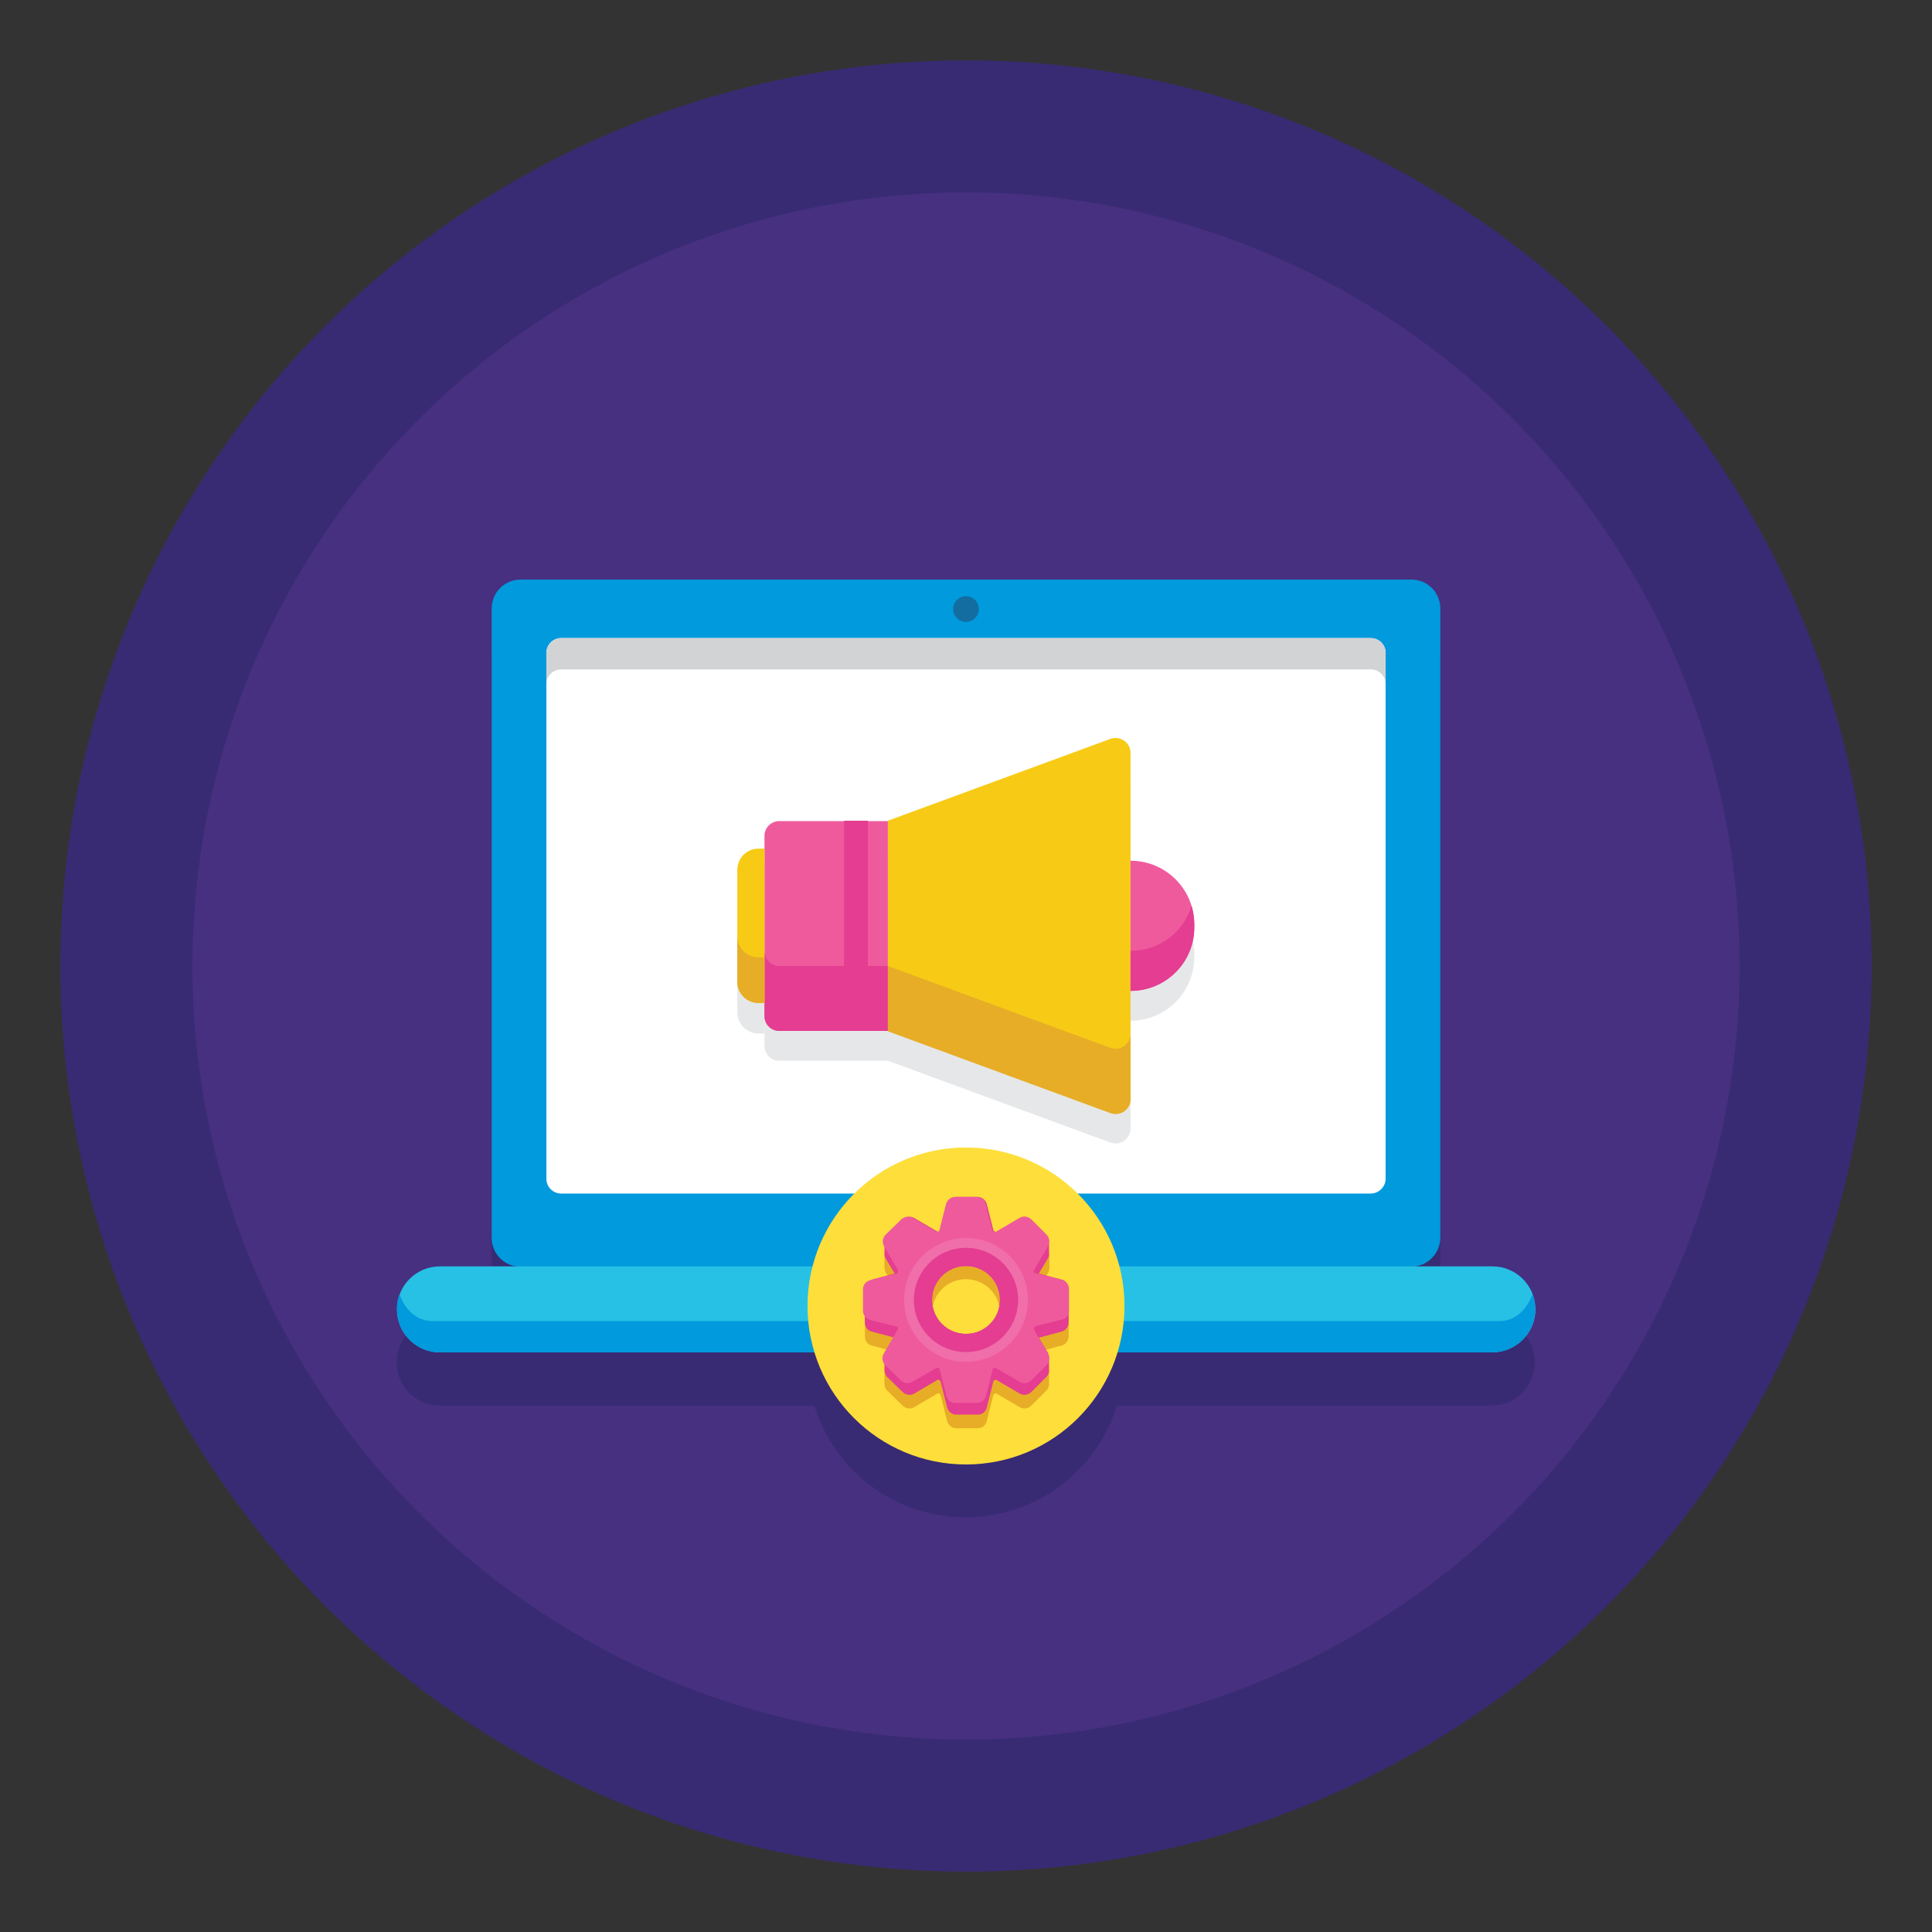 <?xml version="1.0" encoding="UTF-8"?>
<svg xmlns="http://www.w3.org/2000/svg" xmlns:xlink="http://www.w3.org/1999/xlink" version="1.1" id="Layer_1" x="0px" y="0px" viewBox="0 0 512 512" style="enable-background:new 0 0 512 512;" xml:space="preserve">
<rect x="0" y="0" width="512" height="512" fill="#333333" stroke="none"/>
<style type="text/css">
	.st0{fill:#382B73;}
	.st1{fill:#473080;}
	.st2{fill:#009ADD;}
	.st3{fill:#136DA0;}
	.st4{fill:#27C1E6;}
	.st5{fill:#1CAEE4;}
	.st6{fill:#FFFFFF;}
	.st7{fill:#D1D3D4;}
	.st8{fill:#E6E7E8;}
	.st9{fill:#EF5A9D;}
	.st10{fill:#E43D91;}
	.st11{fill:#F7CB15;}
	.st12{fill:#E7AD27;}
	.st13{fill:#FEDE3A;}
	.st14{fill:#F06EA9;}
</style>
<g>
	<g>
		<g>
			<circle class="st0" cx="256" cy="256" r="240"></circle>
			<circle class="st1" cx="256" cy="256" r="205"></circle>
		</g>
	</g>
	<path class="st0" d="M395.4,349.7H374c4.3,0,7.7-3.4,7.7-7.7V175.3c0-4.3-3.4-7.7-7.7-7.7H138c-4.3,0-7.7,3.4-7.7,7.7V342   c0,4.3,3.4,7.7,7.7,7.7h-21.5c-6.3,0-11.4,5.1-11.4,11.4s5.1,11.4,11.4,11.4h99.3c5.3,17.2,21.2,29.6,40.1,29.6   s34.9-12.5,40.1-29.6h99.3c6.3,0,11.4-5.1,11.4-11.4C406.8,354.7,401.7,349.7,395.4,349.7z"></path>
	<g>
		<g>
			<g>
				<g>
					<path class="st2" d="M374,335.7H138c-4.3,0-7.7-3.4-7.7-7.7V161.3c0-4.3,3.4-7.7,7.7-7.7H374c4.3,0,7.7,3.4,7.7,7.7V328       C381.7,332.2,378.2,335.7,374,335.7z"></path>
					<circle class="st3" cx="256" cy="161.4" r="3.4"></circle>
					<g>
						<path class="st4" d="M395.4,358.4H116.6c-6.3,0-11.4-5.1-11.4-11.4s5.1-11.4,11.4-11.4h278.9c6.3,0,11.4,5.1,11.4,11.4        S401.7,358.4,395.4,358.4z"></path>
						<path class="st2" d="M406.8,347c0-0.6-0.1-1.1-0.1-1.7c-0.1-0.8-0.3-1.6-0.6-2.3c-1.4,4.1-4.7,7.1-8.6,7.1H114.5        c-3.9,0-7.2-2.9-8.6-7.1c-0.3,0.7-0.5,1.5-0.6,2.3c-0.1,0.5-0.1,1.1-0.1,1.7c0,6.3,5.1,11.4,11.4,11.4h278.9        C401.7,358.4,406.8,353.3,406.8,347L406.8,347z"></path>
						<path class="st5" d="M280.9,328.9h-49.8c-1.2,0-2.3-1-2.3-2.3v-0.5c0-1.2,1-2.3,2.3-2.3h49.8c1.2,0,2.3,1,2.3,2.3v0.5        C283.2,327.9,282.2,328.9,280.9,328.9z"></path>
					</g>
					<g>
						<path class="st6" d="M363.3,316.3H148.7c-2.1,0-3.9-1.7-3.9-3.9V173c0-2.1,1.7-3.9,3.9-3.9h214.6c2.1,0,3.9,1.7,3.9,3.9v139.4        C367.2,314.5,365.4,316.3,363.3,316.3L363.3,316.3z"></path>
					</g>
					<path class="st7" d="M363.3,169.1H148.7c-2.1,0-3.9,1.7-3.9,3.9v8.3c0-2.1,1.7-3.9,3.9-3.9h214.6c2.1,0,3.9,1.7,3.9,3.9V173       C367.2,170.8,365.4,169.1,363.3,169.1L363.3,169.1z"></path>
				</g>
			</g>
		</g>
		<g>
			<path class="st8" d="M299.6,236.1v-28.6c0-2.7-2.7-4.6-5.3-3.7l-59,21.7h-28.8c-2.2,0-3.9,1.8-3.9,3.9v47.8     c0,2.2,1.8,3.9,3.9,3.9h28.8l59,21.7c2.6,0.9,5.3-1,5.3-3.7v-28.6c9.4,0,16.9-7.6,16.9-16.9V253     C316.6,243.7,309,236.1,299.6,236.1z"></path>
			<path class="st8" d="M195.4,238.5v29.8c0,3.1,2.5,5.6,5.6,5.6h1.6v-40.9H201C197.9,232.9,195.4,235.4,195.4,238.5L195.4,238.5z"></path>
		</g>
		<g>
			<g>
				<path class="st9" d="M235.3,273.2h-28.8c-2.2,0-3.9-1.8-3.9-3.9v-47.8c0-2.2,1.8-3.9,3.9-3.9h28.8V273.2z"></path>
			</g>
			<g>
				<path class="st10" d="M202.6,252v17.3c0,2.2,1.8,3.9,3.9,3.9h28.8V256h-28.8C204.3,256,202.6,254.2,202.6,252L202.6,252z"></path>
			</g>
			<g>
				<path class="st11" d="M294.3,294.9l-59-21.7v-55.7l59-21.7c2.6-0.9,5.3,1,5.3,3.7v91.8C299.6,294,296.9,295.9,294.3,294.9z"></path>
			</g>
			<g>
				<path class="st12" d="M294.3,277.7l-59-21.7v17.3l59,21.7c2.6,0.9,5.3-1,5.3-3.7V274C299.6,276.7,296.9,278.6,294.3,277.7z"></path>
			</g>
			<g>
				<path class="st9" d="M299.6,262.6v-34.5c9.4,0,16.9,7.6,16.9,16.9v0.7C316.6,255,309,262.6,299.6,262.6z"></path>
			</g>
			<g>
				<path class="st10" d="M299.6,252v10.6c9.4,0,16.9-7.6,16.9-16.9V245c0-1.7-0.3-3.4-0.7-5C313.7,247,307.3,252,299.6,252z"></path>
			</g>
			<g>
				<path class="st11" d="M201,265.8h1.6v-40.9H201c-3.1,0-5.6,2.5-5.6,5.6v29.8C195.4,263.3,197.9,265.8,201,265.8z"></path>
			</g>
			<g>
				<path class="st12" d="M195.4,248.1v12.1c0,3.1,2.5,5.6,5.6,5.6h1.6v-12.1H201C197.9,253.7,195.4,251.2,195.4,248.1L195.4,248.1z      "></path>
			</g>
			<g>
				<path class="st10" d="M223.7,217.5h6.3v55.7h-6.3V217.5z"></path>
			</g>
		</g>
		<g>
			<circle class="st13" cx="256" cy="346.1" r="42"></circle>
			<path class="st12" d="M283.2,344.9c0,0,0-0.1,0-0.1c0-0.2-0.1-0.4-0.1-0.5c0,0,0,0,0,0s0,0,0,0c-0.3-0.7-0.9-1.3-1.7-1.5l-6-1.6     l2.4-4c0.2-0.4,0.3-0.8,0.3-1.2c0,0,0,0,0-0.1v-3c0,0,0,0,0,0c0-0.5-0.1-1.1-0.4-1.6c0,0,0,0,0,0c0,0,0,0,0-0.1c0,0,0,0,0,0     c0,0,0,0,0,0c-0.1-0.1-0.1-0.2-0.2-0.2l-4-4c-0.5-0.5-1.2-0.8-1.9-0.7c-0.4,0-0.8,0.1-1.2,0.3l-6.3,3.7c-0.2-0.1-0.4-0.2-0.7-0.3     l-1.8-7.1c-0.2-0.8-0.8-1.4-1.5-1.7c-0.2-0.1-0.4-0.1-0.6-0.2c0,0-0.1,0-0.1,0c-0.1,0-0.2,0-0.3,0h-5.7c-0.1,0-0.2,0-0.2,0     c0,0-0.1,0-0.1,0c-0.2,0-0.4,0.1-0.6,0.2c-0.7,0.3-1.3,0.9-1.5,1.7l-1.8,7.1c-0.2,0.1-0.4,0.2-0.7,0.3l-6.3-3.7     c-0.4-0.2-0.8-0.3-1.2-0.3c-0.7,0-1.4,0.2-1.9,0.7l-4.1,4c-0.1,0.1-0.1,0.1-0.2,0.2c0,0,0,0,0,0c0,0,0,0,0,0c0,0,0,0,0,0.1     c0,0,0,0,0,0c-0.3,0.5-0.5,1-0.4,1.6v0v3.1c0,0.4,0.1,0.9,0.3,1.2l2.4,4l-6,1.6c-0.7,0.2-1.2,0.6-1.6,1.2c0,0,0,0.1-0.1,0.1     c0,0,0,0.1,0,0.1c-0.1,0.2-0.2,0.4-0.2,0.7c0,0,0,0.1,0,0.1c0,0.1,0,0.2,0,0.2v9c0,1.2,0.8,2.2,1.9,2.4l6,1.6l-2.4,4     c-0.3,0.4-0.4,0.9-0.3,1.4v0v3c0,0.7,0.2,1.4,0.7,1.9l4.1,4c0.8,0.8,2.1,1,3.1,0.4l6.3-3.7c0.2,0.1,0.4,0.2,0.6,0.3l1.8,7.1     c0.3,1.1,1.3,1.9,2.4,1.9h5.7c1.2,0,2.2-0.8,2.4-1.9l1.8-7.1c0.2-0.1,0.4-0.2,0.6-0.3l6.3,3.7c1,0.6,2.3,0.4,3.1-0.4l4-4     c0.5-0.5,0.8-1.2,0.7-1.9v-3c0,0,0,0,0,0c0-0.5-0.1-1-0.3-1.4l-2.4-4l6-1.6c1.1-0.3,1.9-1.3,1.9-2.4v-9     C283.2,345,283.2,344.9,283.2,344.9L283.2,344.9z M247,348c0-5,4-9,9-9c5,0,9,4,9,9s-4,9-9,9S247,352.9,247,348L247,348z"></path>
			<g>
				<g>
					<g>
						<path class="st10" d="M278,329.2C278,329.2,278,329.2,278,329.2c0-0.1,0-0.1,0-0.2c0-0.1,0-0.1,0-0.2c0-0.6-0.3-1.2-0.7-1.6        l-4-4c-0.8-0.8-2.1-1-3.1-0.4l-6.3,3.7c-0.2-0.1-0.4-0.2-0.6-0.3l-1.8-7.1c-0.3-1.1-1.3-1.9-2.4-1.9h-5.7        c-1.1,0-2.2,0.8-2.4,1.9l-1.8,7.1c-0.2,0.1-0.4,0.2-0.6,0.3l-6.3-3.7c-1-0.6-2.3-0.4-3.1,0.4l-4.1,4c-0.4,0.5-0.7,1-0.7,1.6        c0,0.1,0,0.1,0,0.2c0,0,0,0.1,0,0.1c0,0,0,0,0,0.1v3.1c0,0.4,0.1,0.9,0.3,1.2l2.4,4l-6,1.6c-1.1,0.3-1.9,1.3-1.9,2.4v9        c0,1.2,0.8,2.2,1.9,2.4l6,1.6l-2.4,4c-0.2,0.4-0.3,0.8-0.3,1.3c0,0,0,0,0,0v0.1v0.1v3c0,0.7,0.2,1.4,0.7,1.9l4.1,4        c0.8,0.8,2.1,1,3.1,0.4l6.3-3.7c0.2,0.1,0.4,0.2,0.6,0.3l1.8,7.1c0.3,1.1,1.3,1.9,2.4,1.9h5.7c1.2,0,2.2-0.8,2.4-1.9l1.8-7.1        c0.2-0.1,0.4-0.2,0.6-0.3l6.3,3.7c1,0.6,2.3,0.4,3.1-0.4l4-4c0.5-0.5,0.8-1.2,0.7-1.9v-3c0,0,0,0,0-0.1s0,0,0-0.1c0,0,0,0,0,0        c0-0.4-0.1-0.9-0.3-1.3l-2.4-4l6-1.6c1.1-0.3,1.9-1.3,1.9-2.4v-9c0-1.1-0.8-2.2-1.9-2.4l-6-1.6l2.4-4c0.2-0.4,0.3-0.8,0.3-1.2        c0,0,0,0,0-0.1L278,329.2z M256,353.5c-5,0-9-4-9-9s4-9,9-9s9,4,9,9S261,353.5,256,353.5L256,353.5z"></path>
						<g>
							<path class="st9" d="M256,324.9c-10.8,0-19.5,8.8-19.5,19.5S245.2,364,256,364c10.8,0,19.5-8.8,19.5-19.5         S266.8,324.9,256,324.9z M256,353.5c-5,0-9-4-9-9s4-9,9-9s9,4,9,9C265,349.5,261,353.5,256,353.5z"></path>
							<g>
								<g>
									<path class="st9" d="M260.8,329.8h-9.6c-1.7,0-2.9-1.6-2.4-3.2l1.9-7.5c0.3-1.1,1.3-1.9,2.4-1.9h5.7c1.2,0,2.2,0.8,2.4,1.9           l1.9,7.5C263.7,328.3,262.5,329.8,260.8,329.8z"></path>
									<path class="st9" d="M251.2,359.2h9.6c1.7,0,2.9,1.6,2.4,3.2l-1.9,7.5c-0.3,1.1-1.3,1.9-2.4,1.9h-5.7           c-1.2,0-2.2-0.8-2.4-1.9l-1.9-7.5C248.3,360.7,249.5,359.2,251.2,359.2L251.2,359.2z"></path>
								</g>
								<g>
									<path class="st9" d="M270.7,349.3v-9.6c0-1.7,1.6-2.9,3.2-2.4l7.5,1.9c1.1,0.3,1.9,1.3,1.9,2.4v5.7c0,1.2-0.8,2.2-1.9,2.4           l-7.5,1.9C272.2,352.2,270.7,350.9,270.7,349.3L270.7,349.3z"></path>
									<path class="st9" d="M241.3,339.7v9.6c0,1.7-1.6,2.9-3.2,2.4l-7.5-1.9c-1.1-0.3-1.9-1.3-1.9-2.4v-5.7           c0-1.2,0.8-2.2,1.9-2.4l7.5-1.9C239.8,336.8,241.3,338,241.3,339.7L241.3,339.7z"></path>
								</g>
								<g>
									<path class="st9" d="M269.8,337.5l-6.8-6.8c-1.2-1.2-0.9-3.1,0.5-4l6.7-3.9c1-0.6,2.3-0.4,3.1,0.4l4,4           c0.8,0.8,1,2.1,0.4,3.1l-3.9,6.7C272.9,338.4,270.9,338.7,269.8,337.5L269.8,337.5z"></path>
									<path class="st9" d="M242.2,351.5l6.8,6.8c1.2,1.2,0.9,3.1-0.5,4l-6.7,3.9c-1,0.6-2.3,0.4-3.1-0.4l-4.1-4           c-0.8-0.8-1-2.1-0.4-3.1l3.9-6.7C239.1,350.5,241.1,350.3,242.2,351.5L242.2,351.5z"></path>
								</g>
								<g>
									<path class="st9" d="M263,358.3l6.8-6.8c1.2-1.2,3.1-0.9,4,0.5l3.9,6.7c0.6,1,0.4,2.3-0.4,3.1l-4,4c-0.8,0.8-2.1,1-3.1,0.4           l-6.7-3.9C262.1,361.4,261.8,359.4,263,358.3L263,358.3z"></path>
									<path class="st9" d="M249,330.7l-6.8,6.8c-1.2,1.2-3.1,0.9-4-0.5l-3.9-6.7c-0.6-1-0.4-2.3,0.4-3.1l4.1-4           c0.8-0.8,2.1-1,3.1-0.4l6.7,3.9C249.9,327.6,250.2,329.6,249,330.7L249,330.7z"></path>
								</g>
							</g>
							<g>
								<path class="st14" d="M256,360.9c-9,0-16.4-7.3-16.4-16.4s7.3-16.4,16.4-16.4s16.4,7.3,16.4,16.4S265,360.9,256,360.9z           M256,330.7c-7.6,0-13.8,6.2-13.8,13.8s6.2,13.8,13.8,13.8c7.6,0,13.8-6.2,13.8-13.8S263.6,330.7,256,330.7L256,330.7z"></path>
							</g>
							<g>
								<path class="st10" d="M256,358.3c-7.6,0-13.8-6.2-13.8-13.8s6.2-13.8,13.8-13.8c7.6,0,13.8,6.2,13.8,13.8          S263.6,358.3,256,358.3z M256,335.5c-5,0-9,4-9,9s4,9,9,9s9-4,9-9S261,335.5,256,335.5L256,335.5z"></path>
							</g>
						</g>
					</g>
				</g>
			</g>
		</g>
	</g>
</g>
</svg>
